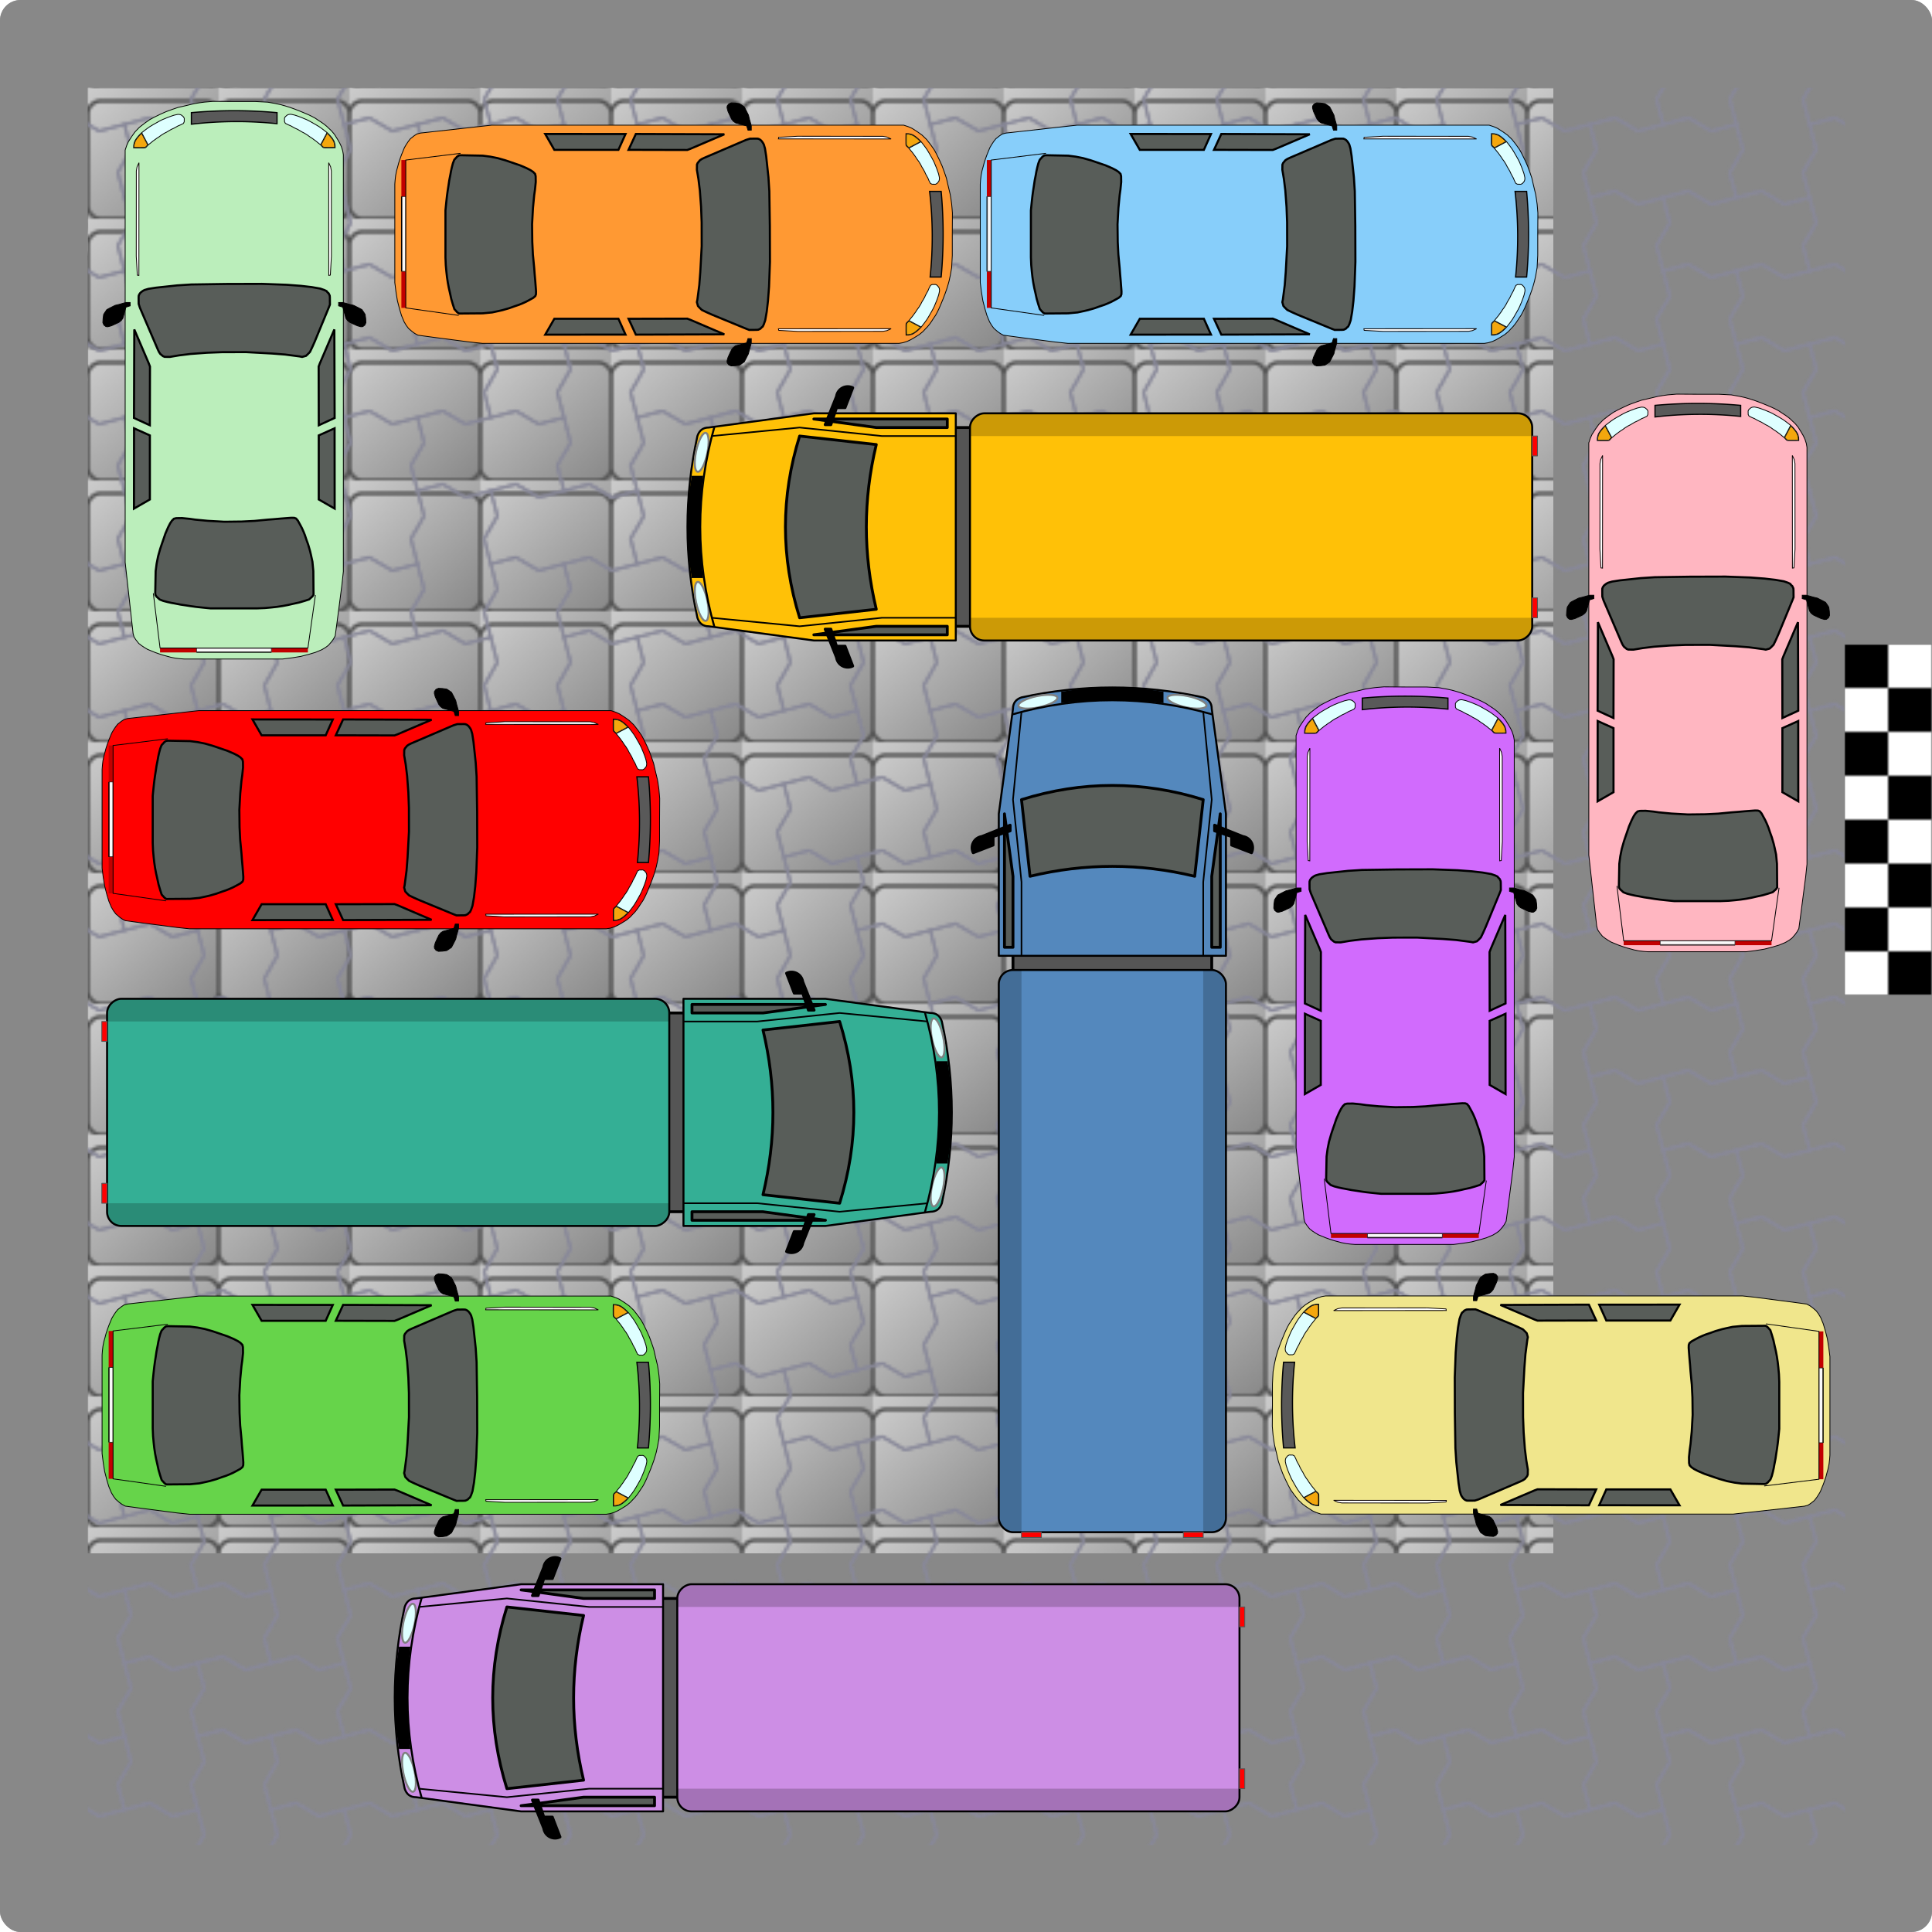 <svg xmlns="http://www.w3.org/2000/svg" width="660" height="660" viewBox="-30 -30 660 660">

    <style>
        .frame {}

        .background {
            fill: url(#stonePattern);
        }

        .a {
            animation: 12s ease-in-out infinite;
        }
    </style>
    <defs>
        <pattern id="ziel" x="600" y="190" width="30" height="30" patternUnits="userSpaceOnUse">
            <rect x="0" y="0" width="15" height="15" fill="black" />
            <rect x="15" y="0" width="15" height="15" fill="white" />
            <rect x="0" y="15" width="15" height="15" fill="white" />
            <rect x="15" y="15" width="15" height="15" fill="black" />
        </pattern>
        <path id="s"
            d="M0 0 l10 0 l7.071 7.071 l20 0 l7.071 7.071 l10 0 l0 10 l-7.071 7.071 l0 10 l-10 0 l-7.071-7.071 l-20 0 l-7.071-7.071 l-10 0 l0-10 l7.071-7.071 z"
            fill="none" stroke="#889" stroke-width="1" transform-origin="0 0" />
        <g id="s2" transform="rotate(-14.639)">
            <use href="#s" />
            <use href="#s" transform="rotate(-90 27.071 7.071) translate(27.071 7.071)" />
        </g>
        <pattern id="p" width="111.917" height="111.917" viewBox="-13.99 -13.99 111.917 111.917"
            patternUnits="userSpaceOnUse">
            <!-- shows the tile -->
            <!-- <rect x="-13.98966" y="-13.98966" width="100%" height="100%" stroke="red" fill="none" /> -->
            <g transform="rotate(0)">
                <use href="#s2" transform="translate(0 0)" />
                <use href="#s2" transform="translate(0 111.917)" />
                <use href="#s2" transform="translate(27.98 27.98)" />
                <use href="#s2" transform="translate(27.98 139.897)" />
                <use href="#s2" transform="translate(-55.959 55.959)" />
                <use href="#s2" transform="translate(55.959 55.959)" />
                <use href="#s2" transform="translate(83.938 83.938)" />
                <use href="#s2" transform="translate(83.938 -27.98)" />
                <use href="#s2" transform="translate(-27.98 -27.98)" />
                <use href="#s2" transform="translate(-27.98 83.938)" />
            </g>
        </pattern>
        <linearGradient id="stoneGradient" x1="0%" y1="0%" x2="100%" y2="100%">
            <stop offset="0%" style="stop-color:#ccc;stop-opacity:1"></stop>
            <stop offset="100%" style="stop-color:#888;stop-opacity:1"></stop>
        </linearGradient>
        <pattern id="stonePattern" patternUnits="userSpaceOnUse" width="50" height="50">
            <rect x="0" y="0" width="50" height="50" fill="url(#stoneGradient)"></rect>
            <path d="M5,5 h40 a5,5 0 0,1 5,5 v35 a5,5 0 0,1 -5,5 h-40 a5,5 0 0,1 -5,-5 v-35 a5,5 0 0,1 5,-5 z"
                fill="url(#stoneGradient)" stroke="#555555" stroke-width="1.5"></path>
        </pattern>
        <filter id="stoneTexture" x="0" y="0">
            <feTurbulence type="fractalNoise" baseFrequency="0.6" result="noise"></feTurbulence>
            <feDiffuseLighting in="noise" lighting-color="#ddd" surfaceScale="3">
                <feDistantLight azimuth="45" elevation="60"></feDistantLight>
            </feDiffuseLighting>
        </filter>
        <pattern id="stone" width="1" height="1">
            <rect x="0" y="0" width="1000" height="1000" fill="url(#stonePattern)" filter="url(#stoneTexture)"></rect>
        </pattern>

        <g id="car2" transform-origin="50 0" transform="scale(0.9 0.9) translate(0 5)"
            style="fill-opacity:1;fill-rule:nonzero;stroke-opacity:1;stroke-miterlimit:4;stroke-linecap:butt;stroke-linejoin:miter;stroke:black">
            <path style="stroke-width:.265"
                d="M43.278.5 36.189.455l-2.887.248-1.649.226-1.652.271-1.936.467L26.659 2l-2.07.47-1.936.666-2.005.734-1.67.738-2.206 1.068-1.605.868-1.628 1.153-1.779 1.387-1.471 1.537-1.002 1.404-1.201 1.87-.537 1.202-.534 1.603v137.476L9.64 177.89l.318 1.212.602.916.968 1.229.9.707.992.662 1.04.614 1.037.426 1.372.566 1.324.474 1.31.436 1.382.367 1.228.343 1.56.316 1.533.178 1.395.107h32.75l2.962-.374 3.035-.488 2.706-.7 2.24-.67 2.07-.867 1.215-.725.992-.744 1.02-1.184.65-.903.584-1.07.633-4.693 1.622-12.513.451-4.276V18.245l-.202-1.254-.451-1.441-.54-1.157-.688-1.204-1.037-1.679-.982-1.194-.978-.92-.712-.686-.838-.673-.78-.556-1.074-.697-1.115-.758-1.12-.6-1.21-.577-1.546-.66-1.577-.651-1.52-.584-1.474-.532-1.4-.436-1.487-.419-1.936-.418-2.457-.433L50.294.5Zm0 0"
                transform="matrix(1.142 0 0 1.138 .61 -.366)" />
            <path style="fill:#585d59;stroke-width:0.7"
                d="m24.291 61.825-3.315.357-3.674.398-2.538.395-1.31.384-.425.223-.321.206-.26.2-.27.212-.23.258-.277.418-.168.47-.023.615.023 2.032.404 1.276 5.987 14.01.38.79.414.624.886.735.554.237 1.724.024 3.093-.522 3.804-.47 5.432-.402 5.122-.195 7.936-.014 8.587.467 4.358.336 4.803.631.852.169 1.276-.357.52-.47.8-.828.747-1.561.838-1.888 4.748-11.552.308-.804-.024-2.457-.048-.542-.356-.755-.328-.285-.376-.47-.736-.357-1.344-.47-2.833-.498-3.568-.415-4.776-.36-8.22-.3-11.906.035-11.61.172Zm-1.074 77.827-.68.676-.569.851-.694 1.36-.9 2.1-.67 1.973-.616 1.795-.424 1.277-.332 1.18-.376 1.325-.476 2.41-.328 2.502-.144 7.416.072.57.4.59.38.33.636.59.404.168.81.31 1.403.367 1.204.267 1.136.2 1.953.384 1.752.26 1.639.258 1.703.233 1.94.217 1.652.168 1.249.123h15.637l2.542-.106 2.173-.2 1.802-.202 1.889-.284 1.755-.333 1.67-.385 2.004-.436 1.803-.532 1.54-.5.7-.636.4-.367.367-.57-.065-7.883-.301-3.14-.469-2.173-.3-1.3-.634-2.208-.636-1.77-.482-1.452-.452-1.12-.537-1.204-.5-.95-.834-1.521-.602-.7-.582-.22-.948-.024-.848.058-2.634.203-2.385.213-1.915.14-2.009.19-2.432.236-4.276.213-5.812.068-5.477-.305-4.208-.402-1.82-.26-2.549-.258-1.94.028Zm-13.17-63.124 4.836 11.357.377 1.016-.045 19.584-5.271-2.434Zm-.083 32.966 5.262 2.368v21.368l-5.286 3.051Zm66.573-32.966-4.838 11.357-.376 1.016.045 19.584 5.268-2.434Zm.082 32.966-5.262 2.368v21.368l5.286 3.051Zm0 0"
                transform="matrix(1.142 0 0 1.138 .61 -.366)" />
            <path style="fill:#deffff;stroke-width:.265"
                d="m24.705 4.79.544.059.428.157.468.378.264.244.25.466-.018 1.185-.284.535-.95.484-.818.336-.623.35-.746.412-.886.402-.694.401-.756.46-.838.426-.968.6-.863.639-.615.38-.698.519-.602.426-.828.683-.814.652-.708.779c-.26.267-.524.237-2.659.223l-1.47-.028.027-.895.215-.944.236-.567.5-.768.622-.776.555-.59.533-.512.934-.73.862-.65.849-.603.958-.58.896-.519 1.252-.707 1.026-.532.996-.412.817-.34.856-.325 1.248-.426.886-.2.414-.081Zm0 0"
                transform="matrix(1.142 0 0 1.138 .61 -.366)" />
            <path style="fill:#f4a70d;stroke-width:.265" d="m12.51 10.906 2.148 4.078"
                transform="matrix(1.142 0 0 1.138 .61 -.366)" />
            <path style="fill:#f4a70d;stroke-width:.714;stroke-linecap:round"
                d="m39.276 59.771-1.474-.078v-1.375c.013-2.698 1.073-6.045 2.677-8.458 1.577-2.335 6.413-7.912 6.646-7.653.194.22 7.46 14.152 7.46 14.295 0 .26-2.301 2.724-2.832 3.035-.387.221-1.409.273-5.74.273-2.897.013-5.935-.013-6.737-.039Zm0 0"
                transform="matrix(.302 0 0 .301 .61 -.366)" />
            <path style="fill-rule:evenodd;fill:#595959;stroke-width:.401"
                d="M29.019 8.068a129.052 129.052 0 0 1 28.473-.175v-3.68a154.716 154.716 0 0 0-28.473 0Zm0 0"
                transform="matrix(1.142 0 0 1.138 .61 -.366)" />
            <path style="fill:#deffff;stroke-width:.265"
                d="m24.706 4.79.543.062.425.158.472.374.263.243.25.467-.017 1.188-.284.532-.951.484-.818.336-.622.35-.746.412-.886.401-.695.402-.756.46-.838.425-.971.604-.863.635-.612.381-.698.519-.602.425-.828.687-.814.648-.708.78c-.263.267-.523.236-2.658.222l-1.471-.027.027-.892.216-.948.232-.566.503-.769.623-.775.55-.59.538-.512.934-.731.858-.649.852-.604.958-.576.896-.522 1.252-.707 1.027-.532.995-.412.814-.34.856-.326 1.252-.425.882-.2.418-.082Zm0 0"
                transform="matrix(-1.142 0 0 1.138 99.538 -.405)" />
            <path style="fill:#f4a70d;stroke-width:.265" d="m12.51 10.906 2.148 4.077"
                transform="matrix(-1.142 0 0 1.138 99.538 -.405)" />
            <path style="fill:#f4a70d;stroke-width:.714;stroke-linecap:round"
                d="m39.278 59.77-1.474-.078v-1.375c0-2.698 1.06-6.045 2.676-8.445 1.578-2.348 6.413-7.926 6.646-7.666.194.22 7.46 14.152 7.46 14.295 0 .272-2.314 2.737-2.83 3.035-.389.22-1.41.273-5.742.286-2.896 0-5.935-.026-6.736-.052Zm0 0"
                transform="matrix(-.302 0 0 .301 99.538 -.405)" />
            <path style="fill:#fff;stroke-width:.265;stroke:#080000"
                d="m11.6 20.91-.025 37.586-.52-.093-.26-4.678-.095-1.582.024-28.49.236-1.349Zm0 0"
                transform="matrix(1.142 0 0 1.138 .61 -.366)" />
            <path style="fill:#000;stroke-width:.265;stroke:#010000"
                d="m79.332 67.546.944.234 1.3.377 1.396.333 1.676.851 1.06.567.664.968.4.638.192 1.393.068 1.346-.352.803-.688.522-.612.048-1.156-.31-1.42-.638-1.17-.566-.725-.59-.52-.742-1.02-3.686-1.42-.453.014-1.095Zm0 0"
                transform="matrix(1.142 0 0 1.138 .61 -.366)" />
            <path style="fill:#fff;stroke-width:.265;stroke:#080000"
                d="m74.665 20.904.024 37.585.52-.096.26-4.675.093-1.585-.024-28.49-.236-1.346Zm0 0"
                transform="matrix(1.142 0 0 1.138 .61 -.366)" />
            <path style="stroke:none;fill:#c20000;fill-opacity:1"
                d="m83.238 208.305-1.16-1.614M21.86 207.664h13.82v1.649H21.86Zm42.296 0h13.82v1.649h-13.82Zm0 0" />
            <path style="fill:#000;stroke-width:.265;stroke:#010000"
                d="m7.3 67.546-.945.234-1.3.377-1.392.333-1.68.851-1.06.567-.664.968-.4.638-.189 1.393-.072 1.346.356.803.684.522.613.048 1.16-.31 1.416-.638 1.17-.566.728-.59.52-.742 1.016-3.686 1.424-.453-.014-1.095Zm0 0"
                transform="matrix(1.142 0 0 1.138 .61 -.366)" />
            <path style="fill:none;stroke-width:.265"
                d="m16.368 164.524 2.24 18.256h49.147l2.49-17.658m-39.533 19.106h24.94"
                transform="matrix(1.142 0 0 1.138 .61 -.366)" />
            <path style="fill:#f9f9f9;stroke-width:.668;stroke-linecap:round;stroke-linejoin:round;stroke:#050000"
                d="M116.196 693.593v-2.205h94.04v4.423h-94.04Zm0 0" transform="matrix(.302 0 0 .301 .61 -.366)" />
        </g>

        <g id="car3" transform-origin="50 0" transform="scale(0.97) translate(0 4.5)"
            style="stroke-linejoin:round;stroke:black">
            <rect x="15" y="80" width="70" height="40" style="fill:#555; stroke-width:1;"></rect>
            <rect x="10" y="100" width="80" height="198" rx="5" ry="5" style="stroke-width:0.7; stroke:#000"></rect>
            <path d="M 10 105 A 5 5 0 0 1 15 100 L 18 100 L 18 298 L 15 298 A 5 5 0 0 1 10 293 Z"
                style="fill:rgba(0,0,0,0.2); stroke:none"></path>
            <path d="M 90 105 A 5 5 0 0 0 85 100 L 82 100 L 82 298 L 85 298 A 5 5 0 0 0 90 293 Z"
                style="fill:rgba(0,0,0,0.2); stroke:none"></path>
            <path d="M 10 95 L 10 45 L 15 8 Q 15 5 18 4 Q 50 -3 82 4 Q 85 5 85 8 L 90 45 L 90 95 Z" stroke="black"
                stroke-width="0.7" stroke-linejoin="round"></path>
            <path d="M 18 40 Q 50 30 82 40 L 79 67 Q 50 60 21 67 Z" stroke="black" stroke-width="1" fill="#585d59"
                stroke-linejoin="round"></path>
            <path d="M 12 45 L 12 92 L 15 92 L 15 67 Z" stroke="black" stroke-width="1" fill="#585d59"
                stroke-linejoin="round"></path>
            <path d="M 88 45 L 88 92 L 85 92 L 85 67 Z" stroke="black" stroke-width="1" fill="#585d59"
                stroke-linejoin="round"></path>
            <path d="M 18 95 L 18 69L 15 40 L 18 9" style="fill:none; stroke-width:0.56; stroke:black"></path>
            <path d="M 82 95 L 82 69L 85 40 L 82 9" style="fill:none; stroke-width:0.56; stroke:black"></path>
            <ellipse cx="25" cy="05.8" rx="7" ry="2" fill="#deffff" stroke="grey" stroke-width="0.7"
                transform="rotate(-12 23 11.5)"></ellipse>
            <ellipse cx="75.6" cy="11.2" rx="7" ry="2" fill="#deffff" stroke="grey" stroke-width="0.7"
                transform="rotate(+12 103 11.5)"></ellipse>
            <path d="M 32 2 Q 50 -1 68 2 L 68 6 Q 50 4 32 6 Z" stroke="black" stroke-width="0" fill="black"
                stroke-linejoin="round"></path>
            <path d="M 14.7 10 Q 50 0 85.3 10" style="fill:none; stroke-width:0.7; stroke:black"></path>
            <path d="M 14 49 L 4 53 A 4 4 0 0 0 1 58.7 L 8 56 L 8 53 L 14 51 Z"
                style=" fill:black; stroke-width:1; stroke-linecap:round;"></path>
            <path d="M 86 49 L 96 53 A 4 4 0 0 1 99 58.7 L 92 56 L 92 53 L 86 51 Z"
                style=" fill:black; stroke-width:1; stroke-linecap:round;"></path>
            <rect x="18" y="298" width="7" height="1.85" style="fill:red; stroke-width:0.3; stroke:#555; "></rect>
            <rect x="75" y="298" width="7" height="1.85" style="fill:red; stroke-width:0.3; stroke:#555; "></rect>
        </g>
    </defs>

    <rect class="frame" x="-30" y="-30" rx="7" ry="7" width="660" height="660" fill="url(#stone)" />
    <rect class="frame" x="-30" y="-30" rx="7" ry="7" width="660" height="660" fill="#8888"/>
    <rect class="background" x="0" y="0" width="100" height="100" fill="url(#stonePattern)" filter="url(#stoneTexture)"/>
    <g overflow="hidden" transform="scale(0.894)" width="600" height="600">
        <rect x="0" y="0" width="560" height="560" fill="url(#stonePattern)" filter="url(#stoneTexture)"></rect>
        <rect x="0" y="0" width="671.5" height="671.5" fill="url(#p)" transform="scale(1)" />
    </g>
    <rect class="ziel" x="600" y="190" width="40" height="120" fill="url(#ziel)" stroke="none" />

    <style>
        .c0 {
            animation-name: c0;
        }

        @keyframes c0 {

            0%,
            23%,
            95%,
            100% {
                transform: translate(0, 0);
            }

            29.2%,
            90% {
                transform: translate(0px, 100px);
            }
        }

        .c1 {
            animation-name: c1;
        }

        @keyframes c1 {

            0%,
            29.2%,
            95%,
            100% {
                transform: translate(0, 0);
            }

            35.4%,
            90% {
                transform: translate(-100px, 0px);
            }
        }

        .c2 {
            animation-name: c2;
        }

        @keyframes c2 {

            0%,
            35.4%,
            95%,
            100% {
                transform: translate(0, 0);
            }

            41.6%,
            90% {
                transform: translate(-100px, 0px);
            }
        }

        .c3 {
            animation-name: c3;
        }

        @keyframes c3 {

            0%,
            4.4%,
            95%,
            100% {
                transform: translate(0, 0);
            }

            10.6%,
            90% {
                transform: translate(-100px, 0px);
            }
        }

        .c4 {
            animation-name: c4;
        }

        @keyframes c4 {

            0%,
            10.6%,
            95%,
            100% {
                transform: translate(0, 0);
            }

            16.8%,
            90% {
                transform: translate(0px, -100px);
            }
        }

        .c5 {
            animation-name: c5;
        }

        @keyframes c5 {

            0%,
            16.8%,
            95%,
            100% {
                transform: translate(0, 0);
            }

            23%,
            62.71% {
                transform: translate(100px, 0px);
            }

            73.5%,
            90% {
                transform: translate(700px, 0px);
            }
        }

        .c6 {
            animation-name: c6;
        }

        @keyframes c6 {

            0%,
            56.5%,
            95%,
            100% {
                transform: translate(0, 0);
            }

            62.7%,
            90% {
                transform: translate(0px, 100px);
            }
        }

        .c7 {
            animation-name: c7;
        }

        @keyframes c7 {

            0%,
            41.6%,
            95%,
            100% {
                transform: translate(0, 0);
            }

            50.3%,
            90% {
                transform: translate(0px, -200px);
            }
        }

        .c11 {
            animation-name: c11;
        }

        @keyframes c11 {

            0%,
            50.3%,
            95%,
            100% {
                transform: translate(0, 0);
            }

            56.5%,
            90% {
                transform: translate(-100px, 0px);
            }
        }
    </style>

    <g class="a c0">
        <use href="#car2" fill="#bbeebb" transform="translate(0 0) rotate(0 50 50)" />
    </g>
    <g class="a c1">
        <use href="#car2" fill="#FF9933" transform="translate(200 0) rotate(90 50 50)" />
    </g>
    <g class="a c2">
        <use href="#car2" fill="#87CEFA" transform="translate(400 0) rotate(90 50 50)" />
    </g>
    <g class="a c3">
        <use href="#car3" fill="#ffc107" transform="translate(200 100) rotate(-90 50 50)" />
    </g>
    <g class="a c4">
        <use href="#car2" fill="#FFB6C1" transform="translate(500 100) rotate(0 50 50)" />
    </g>
    <g class="a c5">
        <use href="#car2" fill="red" transform="translate(100 200) rotate(90 50 50)" />
    </g>
    <g class="a c6">
        <use href="#car3" fill="#5488bd" transform="translate(300 200) rotate(0 50 50)" />
    </g>
    <g class="a c7">
        <use href="#car2" fill="#d16bfd" transform="translate(400 200) rotate(0 50 50)" />
    </g>
    <g class="a c8">
        <use href="#car3" fill="#34af95" transform="translate(200 300) rotate(90 50 50)" />
    </g>
    <g class="a c9">
        <use href="#car2" fill="#66d44a" transform="translate(100 400) rotate(90 50 50)" />
    </g>
    <g class="a c10">
        <use href="#car2" fill="#F0E68C" transform="translate(400 400) rotate(-90 50 50)" />
    </g>
    <g class="a c11">
        <use href="#car3" fill="#cd8ee5" transform="translate(100 500) rotate(-90 50 50)" />
    </g>
</svg>